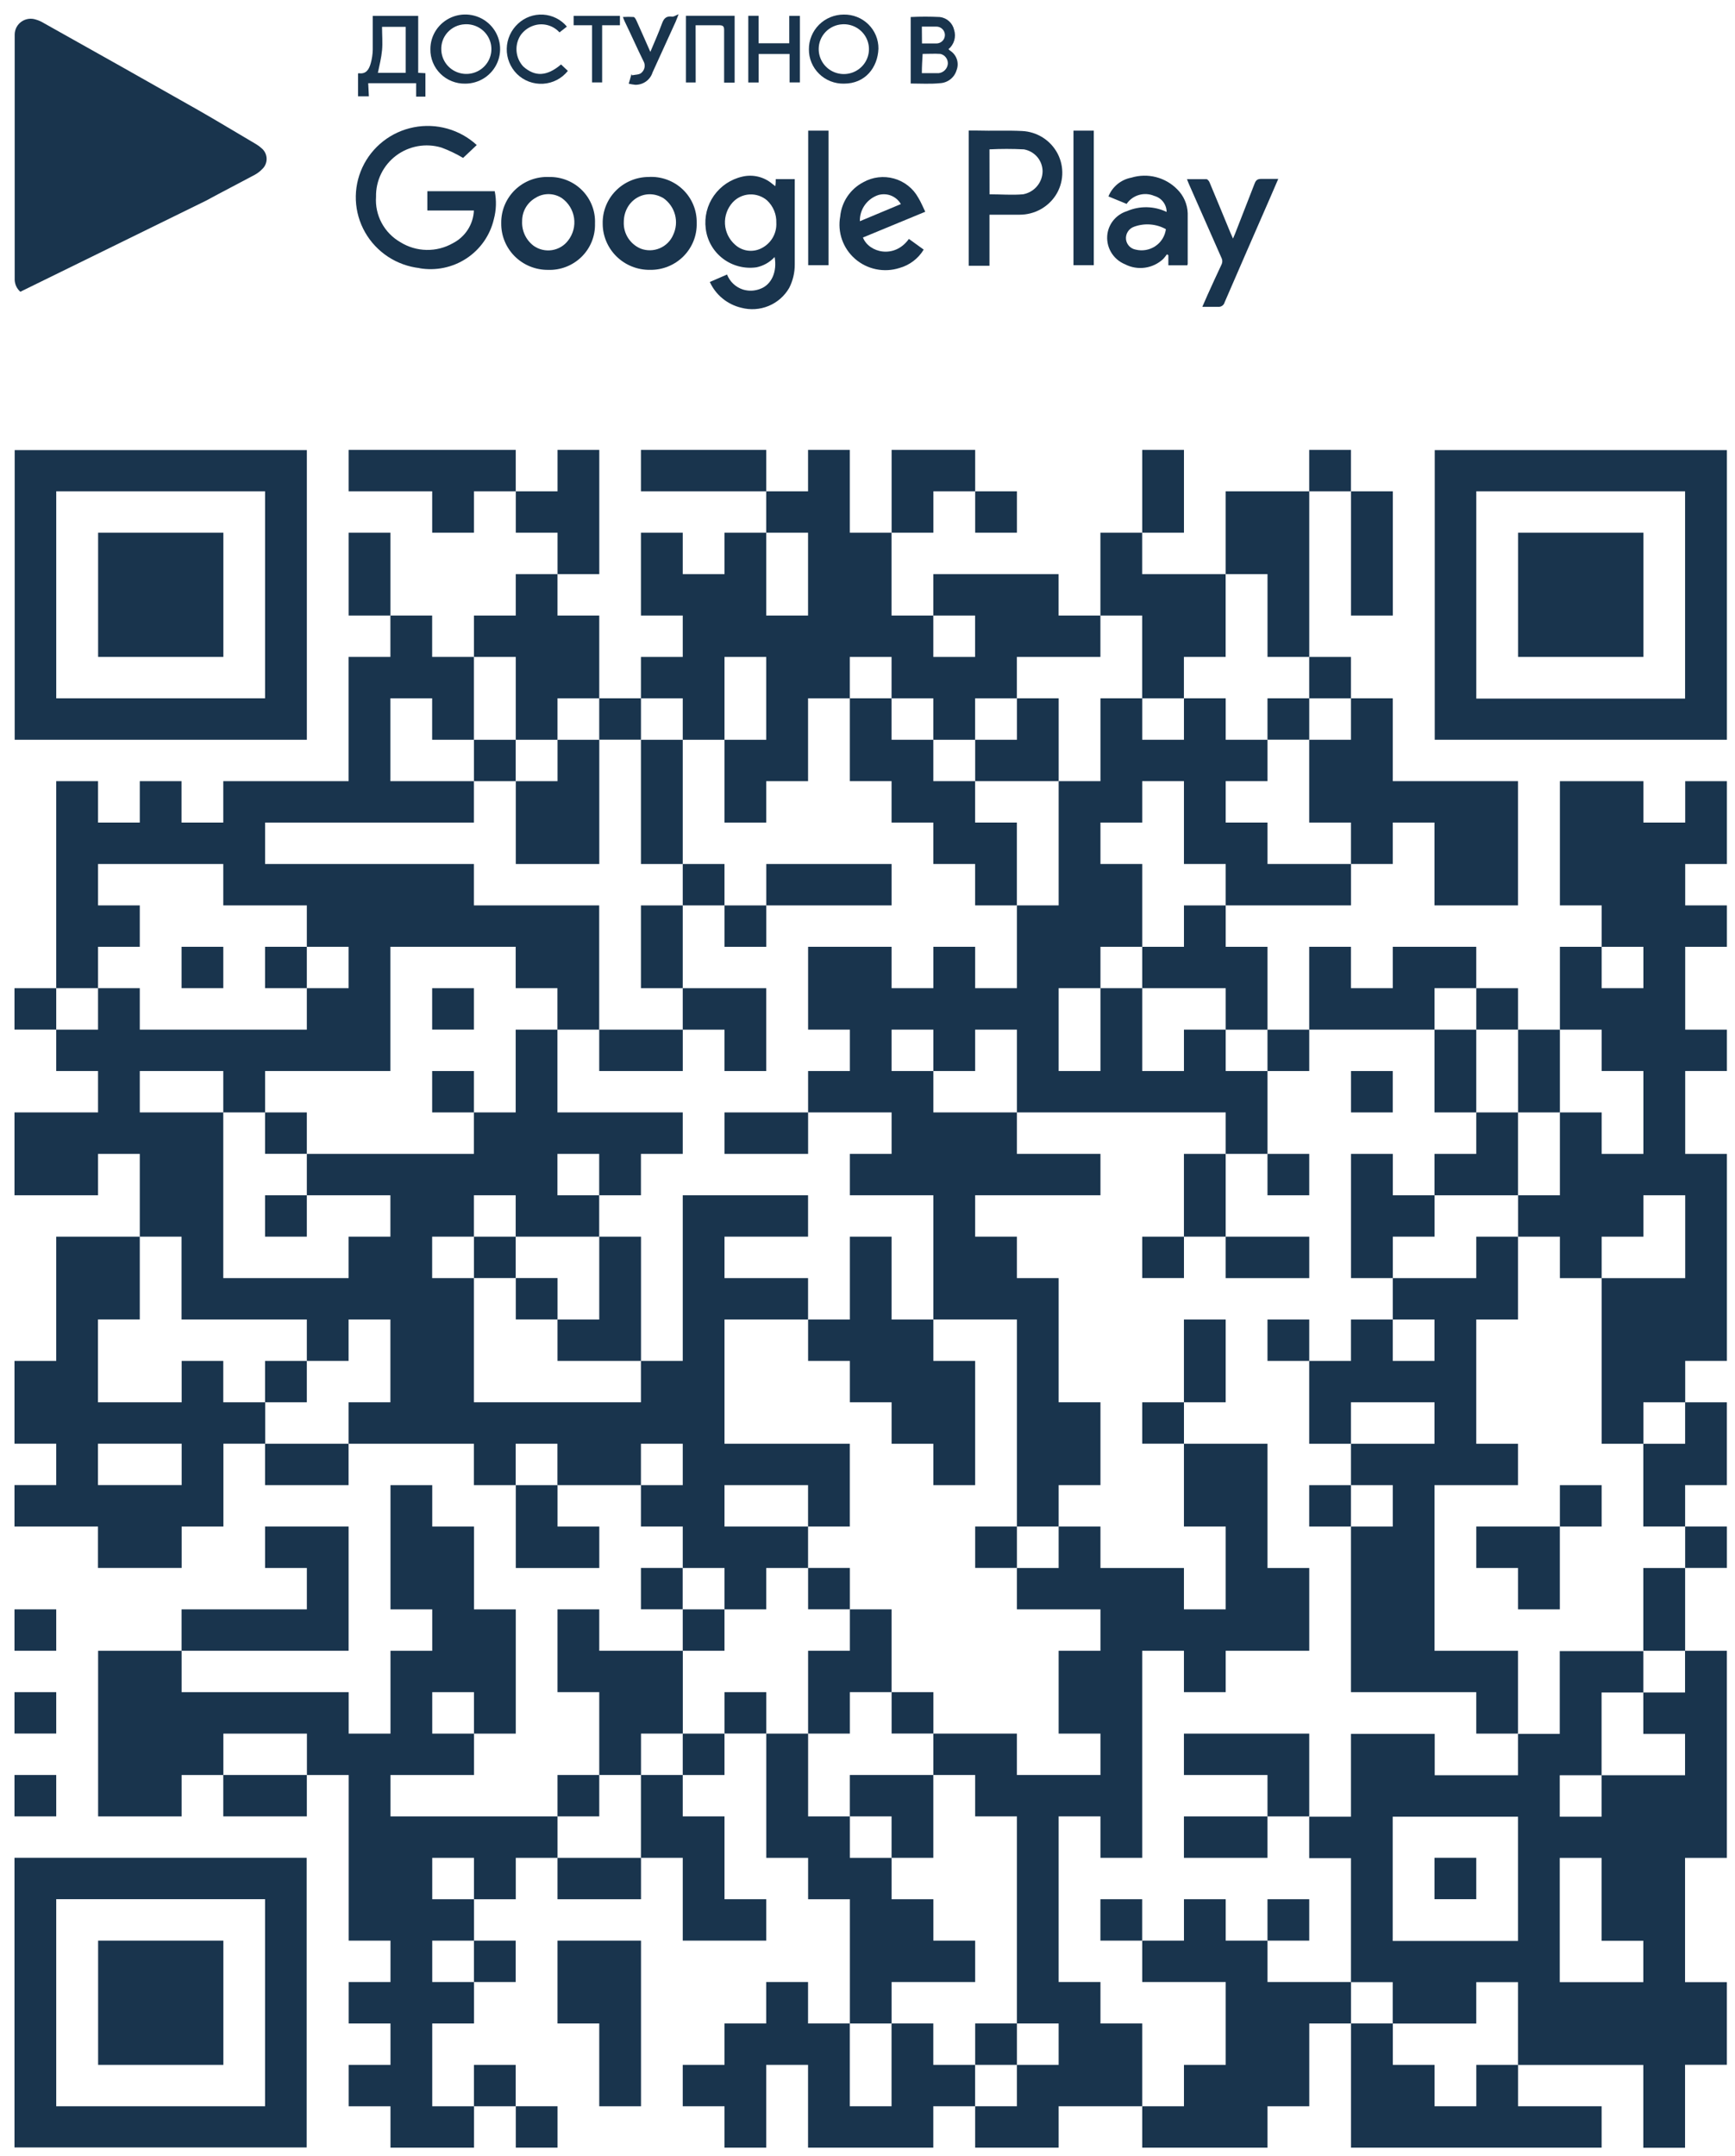 <svg width="161" height="200" viewBox="0 0 161 200" fill="none" xmlns="http://www.w3.org/2000/svg">
<g clip-path="url(#clip0_5069_7366)">
<path d="M121.491 122.42H117.617V126.26H121.491V122.42Z" fill="#19344D"/>
<path d="M105.987 176.205H102.113V180.045H105.987V176.205Z" fill="#19344D"/>
<path d="M121.491 160.84H117.617H113.738H109.863V164.68H113.738H117.617V168.52H121.491V164.68V160.84Z" fill="#19344D"/>
<path d="M148.624 137.787H144.75V141.627H148.624V137.787Z" fill="#19344D"/>
<path d="M125.363 137.787H121.488V141.627H125.363V137.787Z" fill="#19344D"/>
<path d="M121.491 95.527H117.617V99.367H121.491V95.527Z" fill="#19344D"/>
<path d="M136.992 141.625V145.471H140.866V149.311H144.746V145.471V141.625H140.866H136.992Z" fill="#19344D"/>
<path d="M121.491 176.205H117.617V180.045H121.491V176.205Z" fill="#19344D"/>
<path d="M109.863 168.52V172.365H113.737H117.617V168.52H113.737H109.863Z" fill="#19344D"/>
<path d="M136.994 195.411H133.121V191.571H129.247V187.73H125.367V191.571V195.411V199.251H129.247H133.121H136.994H140.869H144.748H148.622V195.411H144.748H140.869V191.571H136.994V195.411Z" fill="#19344D"/>
<path d="M136.991 172.359H133.117V176.199H136.991V172.359Z" fill="#19344D"/>
<path d="M152.492 157.023V160.863H156.365V164.702H148.618V168.549H144.738V164.702H148.618V157.023H152.492V153.183H144.738V160.863H140.864V164.702H133.135V160.863H125.363V168.549H121.488V172.389H125.363V183.897H129.237V187.738H136.991V183.897H140.864V191.578H152.492V199.263H156.365V191.566H160.246V183.897H156.365V172.371H160.246V153.152H156.365V157.023H152.492ZM136.991 180.075H129.237V168.549H140.864V180.075H136.991ZM152.492 183.897H144.738V172.371H148.618V180.057H152.492V183.897Z" fill="#19344D"/>
<path d="M136.99 118.581H133.116H129.242V122.42H133.116V126.26H129.242V122.42H125.363V126.26H121.488V130.1V133.947H125.363V130.1H129.242H133.116V133.947H129.242H125.363V137.787H129.242V141.627H125.363V145.473V149.313V153.153V156.993H129.242H133.116H136.99V160.839H140.864V156.993V153.153H136.99H133.116V149.313V145.473V141.627V137.787H136.99H140.864V133.947H136.99V130.1V126.26V122.42H140.864V118.581V114.734H136.99V118.581Z" fill="#19344D"/>
<path d="M136.991 95.527H133.117V99.367V103.207H136.991V99.367V95.527Z" fill="#19344D"/>
<path d="M140.865 103.207H136.991V107.053H133.117V110.894H136.991H140.865V107.053V103.207Z" fill="#19344D"/>
<path d="M133.121 114.733V110.893H129.247V107.053H125.367V110.893V114.733V118.579H129.247V114.733H133.121Z" fill="#19344D"/>
<path d="M140.871 103.207H144.751V99.367V95.527H140.871V99.367V103.207Z" fill="#19344D"/>
<path d="M140.866 91.682H136.992V95.522H140.866V91.682Z" fill="#19344D"/>
<path d="M63.356 68.635H67.23V64.789V60.949H71.104V64.789V68.635H67.23V72.475V76.315H71.104V72.475H74.984V68.635V64.789H78.858V60.949H82.732V64.789H86.606V68.635H90.485V64.789H94.36V60.949H98.233H102.113V57.108H98.233V53.268H94.36H90.485H86.606V57.108H90.485V60.949H86.606V57.108H82.732V53.268V49.422H78.858V45.582V41.742H74.984V45.582H71.104V49.422H74.984V53.268V57.108H71.104V53.268V49.422H67.23V53.268H63.356V49.422H59.477V53.268V57.108H63.356V60.949H59.477V64.789H63.356V68.635Z" fill="#19344D"/>
<path d="M129.242 95.525H133.116V91.68H136.99V87.84H133.116H129.242V91.68H125.363V87.84H121.488V91.68V95.525H125.363H129.242Z" fill="#19344D"/>
<path d="M152.492 133.946V137.786V141.626H156.372V137.786H160.246V133.946V130.1H156.372V133.946H152.492Z" fill="#19344D"/>
<path d="M160.248 141.625H156.375V145.465H160.248V141.625Z" fill="#19344D"/>
<path d="M20.719 172.359H1.344V199.234H28.455V172.359H20.719ZM24.599 180.045V195.412H5.218V176.199H24.599V180.045Z" fill="#19344D"/>
<path d="M51.734 180.045V183.885V187.731H55.608V191.572V195.412H59.482V191.572V187.731V183.885V180.045H55.608H51.734Z" fill="#19344D"/>
<path d="M20.719 164.678V168.518H24.599H28.473V164.678H24.599H20.719Z" fill="#19344D"/>
<path d="M51.737 195.41H47.863V199.25H51.737V195.41Z" fill="#19344D"/>
<path d="M47.854 191.572H43.98V195.412H47.854V191.572Z" fill="#19344D"/>
<path d="M24.601 153.151H28.475H32.349V149.311V145.471V141.625H28.475H24.601V145.471H28.475V149.311H24.601H20.721H16.848V153.151H20.721H24.601Z" fill="#19344D"/>
<path d="M9.093 68.634H28.474V41.76H1.363V68.634H9.111H9.093ZM5.219 60.954V45.582H24.601V64.788H5.219V60.954Z" fill="#19344D"/>
<path d="M16.853 60.948H20.727V57.108V53.268V49.422H16.853H12.979H9.105V53.268V57.108V60.948H12.979H16.853Z" fill="#19344D"/>
<path d="M5.218 149.311H1.344V153.151H5.218V149.311Z" fill="#19344D"/>
<path d="M156.368 41.76H133.137V68.634H160.249V41.76H156.368ZM156.368 49.446V64.812H136.993V45.582H156.368V49.446Z" fill="#19344D"/>
<path d="M12.979 180.045H9.105V183.885V187.731V191.572H12.979H16.853H20.727V187.731V183.885V180.045H16.853H12.979Z" fill="#19344D"/>
<path d="M5.218 156.992H1.344V160.832H5.218V156.992Z" fill="#19344D"/>
<path d="M5.218 164.678H1.344V168.518H5.218V164.678Z" fill="#19344D"/>
<path d="M47.854 180.045H43.98V183.885H47.854V180.045Z" fill="#19344D"/>
<path d="M94.366 45.582H90.492V49.422H94.366V45.582Z" fill="#19344D"/>
<path d="M86.612 45.582H90.492V41.742H86.612H82.738V45.582V49.422H86.612V45.582Z" fill="#19344D"/>
<path d="M67.23 41.742H63.356H59.477V45.582H63.356H67.23H71.104V41.742H67.23Z" fill="#19344D"/>
<path d="M125.367 53.268V57.108H129.247V53.268V49.422V45.582H125.367V49.422V53.268Z" fill="#19344D"/>
<path d="M55.611 49.422V45.582V41.742H51.737V45.582H47.863V49.422H51.737V53.268H55.611V49.422Z" fill="#19344D"/>
<path d="M144.751 49.422H140.871V53.268V57.108V60.948H144.751H148.625H152.499V57.108V53.268V49.422H148.625H144.751Z" fill="#19344D"/>
<path d="M109.866 45.582V41.742H105.992V45.582V49.422H109.866V45.582Z" fill="#19344D"/>
<path d="M125.363 41.742H121.488V45.582H125.363V41.742Z" fill="#19344D"/>
<path d="M43.979 41.742H40.105H36.231H32.352V45.582H36.231H40.105V49.422H43.979V45.582H47.859V41.742H43.979Z" fill="#19344D"/>
<path d="M63.35 145.467H59.477V149.306H63.35V145.467Z" fill="#19344D"/>
<path d="M156.379 76.315H152.499V72.475H148.625H144.751V76.315V80.161V84.001H148.625V87.841H152.499V91.681H148.625V87.841H144.751V91.681V95.528H148.625V99.367H152.499V103.207V107.053H148.625V103.207H144.751V107.053V110.894H140.871V114.734H144.751V118.58H148.625V114.734H152.499V110.894H156.379V114.734V118.58H152.499H148.625V122.419V126.26V130.1V133.946H152.499V130.1H156.379V126.26H160.253V122.419V118.58V114.734V110.894V107.053H156.379V103.207V99.367H160.253V95.528H156.379V91.681V87.841H160.253V84.001H156.379V80.161H160.253V76.315V72.475H156.379V76.315Z" fill="#19344D"/>
<path d="M47.862 168.52H43.983H40.109H36.235V164.68H40.109H43.983V160.84H40.109V156.993H43.983V160.84H47.862V156.993V153.153V149.313H43.983V145.473V141.627H40.109V137.787H36.235V141.627V145.473V149.313H40.109V153.153H36.235V156.993V160.84H32.355V156.993H28.481H24.607H20.727H16.853V153.153H12.979H9.105V156.993V160.84V164.68V168.52H12.979H16.853V164.68H20.727V160.84H24.607H28.481V164.68H32.355V168.52V172.365V176.206V180.046H36.235V183.886H32.355V187.732H36.235V191.572H32.355V195.413H36.235V199.252H40.109H43.983V195.413H40.109V191.572V187.732H43.983V183.886H40.109V180.046H43.983V176.206H40.109V172.365H43.983V176.206H47.862V172.365H51.736V168.52H47.862Z" fill="#19344D"/>
<path d="M36.231 49.422H32.352V53.268V57.108H36.231V53.268V49.422Z" fill="#19344D"/>
<path d="M47.863 141.627V145.473H51.737H55.611V141.627H51.737V137.787H47.863V141.627Z" fill="#19344D"/>
<path d="M5.218 91.682H1.344V95.522H5.218V91.682Z" fill="#19344D"/>
<path d="M152.492 149.312V153.152H156.372V149.312V145.473H152.492V149.312Z" fill="#19344D"/>
<path d="M78.862 126.26V130.1H82.736V133.947H86.61V137.787H90.49V133.947V130.1V126.26H86.61V122.42H82.736V118.581V114.734H78.862V118.581V122.42H74.988V126.26H78.862Z" fill="#19344D"/>
<path d="M78.862 145.467H74.988V149.306H78.862V145.467Z" fill="#19344D"/>
<path d="M67.23 149.311H71.104V145.471H74.984V141.626H71.104H67.23V137.786H71.104H74.984V141.626H78.858V137.786V133.945H74.984H71.104H67.23V130.099V126.259V122.419H71.104H74.984V118.579H71.104H67.23V114.733H71.104H74.984V110.893H71.104H67.23H63.356V114.733V118.579V122.419V126.259H59.476V130.099H55.602H51.728H47.854H43.974V126.259V122.419V118.579H40.101V114.733H43.974V110.893H47.854V114.733H51.728H55.602V110.893H51.728V107.053H55.602V110.893H59.476V107.053H63.356V103.206H59.476H55.602H51.728V99.366V95.526H47.854V99.366V103.206H43.974V107.053H40.101H36.227H32.347H28.473V110.893H32.347H36.227V114.733H32.347V118.579H28.473H24.599H20.719V114.733V110.893V107.053V103.206H16.845H12.971V99.366H16.845H20.719V103.206H24.599V99.366H28.473H32.347H36.227V95.526V91.68V87.84H40.101H43.974H47.854V91.68H51.728V95.526H55.602V91.68V87.84V84H51.728H47.854H43.974V80.16H40.101H36.227H32.347H28.473H24.599V76.314H28.473H32.347H36.227H40.101H43.974V72.474H40.101H36.227V68.634V64.788H40.101V68.634H43.974V64.788V60.947H40.101V57.107H36.227V60.947H32.347V64.788V68.634V72.474H28.473H24.599H20.719V76.314H16.845V72.474H12.971V76.314H9.098V72.474H5.218V76.314V80.16V84V87.84V91.68H9.098V87.84H12.971V84H9.098V80.16H12.971H16.845H20.719V84H24.599H28.473V87.84H32.347V91.68H28.473V95.526H24.599H20.719H16.845H12.971V91.68H9.098V95.526H5.218V99.366H9.098V103.206H5.218H1.344V107.053V110.893H5.218H9.098V107.053H12.971V110.893V114.733H16.845V118.579V122.419H20.719H24.599H28.473V126.259H32.347V122.419H36.227V126.259V130.099H32.347V133.945H36.227H40.101H43.974V137.786H47.854V133.945H51.728V137.786H55.602H59.476V133.945H63.356V137.786H59.476V141.626H63.356V145.471H67.23V149.311Z" fill="#19344D"/>
<path d="M59.482 118.581V114.734H55.608V118.581V122.42H51.734V126.26H55.608H59.482V122.42V118.581Z" fill="#19344D"/>
<path d="M78.859 164.678V168.518H82.733V172.363H86.607V168.518V164.678H82.733H78.859Z" fill="#19344D"/>
<path d="M94.366 187.73H90.492V191.571H94.366V187.73Z" fill="#19344D"/>
<path d="M78.862 156.991H82.736V153.151V149.311H78.862V153.151H74.988V156.991V160.837H78.862V156.991Z" fill="#19344D"/>
<path d="M55.608 164.678H51.734V168.518H55.608V164.678Z" fill="#19344D"/>
<path d="M59.482 160.837H63.362V156.991V153.151H59.482H55.608V149.311H51.734V153.151V156.991H55.608V160.837V164.677H59.482V160.837Z" fill="#19344D"/>
<path d="M47.854 68.635H43.98V72.475H47.854V68.635Z" fill="#19344D"/>
<path d="M47.854 114.734H43.98V118.575H47.854V114.734Z" fill="#19344D"/>
<path d="M24.598 133.945V137.786H28.472H32.346V133.945H28.472H24.598Z" fill="#19344D"/>
<path d="M51.737 118.574H47.863V122.414H51.737V118.574Z" fill="#19344D"/>
<path d="M67.229 149.311H63.355V153.151H67.229V149.311Z" fill="#19344D"/>
<path d="M59.479 99.367H63.359V95.527H59.479H55.605V99.367H59.479Z" fill="#19344D"/>
<path d="M117.619 80.159V76.313H113.739V72.473H117.619V68.633H113.739V64.787H109.865V68.633H105.992V64.787H102.117V68.633V72.473H98.238V76.313V80.159V83.999H94.364V87.84V91.68H90.49V87.84H86.61V91.68H82.736V87.84H78.862H74.988V91.68V95.525H78.862V99.366H74.988V103.206H78.862H82.736V107.052H78.862V110.892H82.736H86.61V114.732V118.579V122.418H90.49H94.364V126.258V130.098V133.945V137.785V141.625H98.238V137.785H102.117V133.945V130.098H98.238V126.258V122.418V118.579H94.364V114.732H90.49V110.892H94.364H98.238H102.117V107.052H98.238H94.364V103.206H90.49H86.61V99.366H82.736V95.525H86.61V99.366H90.49V95.525H94.364V99.366V103.206H98.238H102.117H105.992H109.865H113.739V107.052H117.619V103.206V99.366H113.739V95.525H109.865V99.366H105.992V95.525V91.68H102.117V95.525V99.366H98.238V95.525V91.68H102.117V87.84H105.992V83.999V80.159H102.117V76.313H105.992V72.473H109.865V76.313V80.159H113.739V83.999H117.619H121.493H125.367V80.159H121.493H117.619Z" fill="#19344D"/>
<path d="M125.363 60.949H121.488V64.789H125.363V60.949Z" fill="#19344D"/>
<path d="M121.488 68.633V72.473V76.313H125.363V80.159H129.242V76.313H133.116V80.159V83.999H136.99H140.864V80.159V76.313V72.473H136.99H133.116H129.242V68.633V64.787H125.363V68.633H121.488Z" fill="#19344D"/>
<path d="M47.86 64.788V68.634H51.734V64.788H55.608V60.948V57.108H51.734V53.268H47.86V57.108H43.98V60.948H47.86V64.788Z" fill="#19344D"/>
<path d="M59.479 64.787H55.605V68.627H59.479V64.787Z" fill="#19344D"/>
<path d="M105.987 60.948V64.788H109.861V60.948H113.734V57.108V53.268H109.861H105.987V49.422H102.113V53.268V57.108H105.987V60.948Z" fill="#19344D"/>
<path d="M117.619 57.108V60.948H121.492V57.108V53.268V49.422V45.582H117.619H113.738V49.422V53.268H117.619V57.108Z" fill="#19344D"/>
<path d="M109.866 87.842H105.992V91.682H109.866H113.74V95.529H117.619V91.682V87.842H113.74V84.002H109.866V87.842Z" fill="#19344D"/>
<path d="M28.472 126.26H24.598V130.1H28.472V126.26Z" fill="#19344D"/>
<path d="M94.366 141.625H90.492V145.465H94.366V141.625Z" fill="#19344D"/>
<path d="M86.612 156.992H82.738V160.832H86.612V156.992Z" fill="#19344D"/>
<path d="M20.719 130.1V126.26H16.857V130.1H9.092V122.415H12.971V114.734H5.218V126.26H1.344V133.941H5.218V137.781H1.344V141.627H9.092V145.467H16.857V141.627H20.731V133.941H24.611V130.1H20.719ZM16.857 137.781H9.092V133.941H16.857V137.781Z" fill="#19344D"/>
<path d="M121.491 107.053H117.617V110.893H121.491V107.053Z" fill="#19344D"/>
<path d="M28.472 87.84H24.598V91.68H28.472V87.84Z" fill="#19344D"/>
<path d="M20.721 87.84H16.848V91.68H20.721V87.84Z" fill="#19344D"/>
<path d="M28.472 110.893H24.598V114.733H28.472V110.893Z" fill="#19344D"/>
<path d="M129.241 99.367H125.367V103.207H129.241V99.367Z" fill="#19344D"/>
<path d="M105.991 187.731H102.117V183.884H98.237V180.044V176.204V172.364V168.518H102.117V172.364H105.991V168.518V164.678V160.838V156.992V153.152H109.864V156.992H113.739V153.152H117.618H121.492V149.311V145.472H117.618V141.626V137.786V133.945H113.739H109.864V137.786V141.626H113.739V145.472V149.311H109.864V145.472H105.991H102.117V141.626H98.237V145.472H94.363V149.311H98.237H102.117V153.152H98.237V156.992V160.838H102.117V164.678H98.237H94.363V160.838H90.49H86.609V164.678H90.49V168.518H94.363V172.364V176.204V180.044V183.884V187.731H98.237V191.571H94.363V195.411H90.49V199.251H94.363H98.237V195.411H102.117H105.991V191.571V187.731Z" fill="#19344D"/>
<path d="M86.605 191.571V187.731H82.731V191.571V195.411H78.857V191.571V187.731H74.983V183.885H71.103V187.731H67.229V191.571H63.355V195.411H67.229V199.251H71.103V195.411V191.571H74.983V195.411V199.251H78.857H82.731H86.605V195.411H90.485V191.571H86.605Z" fill="#19344D"/>
<path d="M28.472 103.207H24.598V107.047H28.472V103.207Z" fill="#19344D"/>
<path d="M43.975 91.682H40.102V95.522H43.975V91.682Z" fill="#19344D"/>
<path d="M82.737 183.886H86.611H90.491V180.046H86.611V176.206H82.737V172.366H78.863V168.52H74.989V164.68V160.84H71.109V164.68V168.52V172.366H74.989V176.206H78.863V180.046V183.886V187.733H82.737V183.886Z" fill="#19344D"/>
<path d="M43.975 99.367H40.102V103.207H43.975V99.367Z" fill="#19344D"/>
<path d="M109.866 114.734H105.992V118.575H109.866V114.734Z" fill="#19344D"/>
<path d="M121.494 183.885H117.619V180.045H113.74V176.205H109.866V180.045H105.992V183.885H109.866H113.74V187.732V191.572H109.866V195.412H105.992V199.252H109.866H113.74H117.619V195.412H121.494V191.572V187.732H125.368V183.885H121.494Z" fill="#19344D"/>
<path d="M117.619 118.581H121.492V114.734H117.619H113.738V118.581H117.619Z" fill="#19344D"/>
<path d="M109.863 110.893V114.733H113.738V110.893V107.053H109.863V110.893Z" fill="#19344D"/>
<path d="M113.738 126.26V122.42H109.863V126.26V130.1H113.738V126.26Z" fill="#19344D"/>
<path d="M109.866 130.1H105.992V133.94H109.866V130.1Z" fill="#19344D"/>
<path d="M59.477 168.518V172.363H63.356V176.204V180.044H67.23H71.104V176.204H67.23V172.363V168.518H63.356V164.678H59.477V168.518Z" fill="#19344D"/>
<path d="M78.859 72.473H82.733V76.313H86.607V80.159H90.487V83.999H94.361V80.159V76.313H90.487V72.473H86.607V68.633H82.733V64.787H78.859V68.633V72.473Z" fill="#19344D"/>
<path d="M67.229 80.16H63.355V84H67.229V80.16Z" fill="#19344D"/>
<path d="M78.863 84H82.737V80.16H78.863H74.989H71.109V84H74.989H78.863Z" fill="#19344D"/>
<path d="M71.108 84.002H67.234V87.842H71.108V84.002Z" fill="#19344D"/>
<path d="M67.229 95.528V99.367H71.103V95.528V91.682H67.229H63.355V95.528H67.229Z" fill="#19344D"/>
<path d="M59.477 76.315V80.161H63.356V76.315V72.475V68.635H59.477V72.475V76.315Z" fill="#19344D"/>
<path d="M59.477 87.842V91.682H63.356V87.842V84.002H59.477V87.842Z" fill="#19344D"/>
<path d="M47.863 72.475V76.315V80.161H51.737H55.611V76.315V72.475V68.635H51.737V72.475H47.863Z" fill="#19344D"/>
<path d="M51.734 172.365V176.205H55.608H59.482V172.365H55.608H51.734Z" fill="#19344D"/>
<path d="M67.229 160.84H63.355V164.68H67.229V160.84Z" fill="#19344D"/>
<path d="M121.491 64.787H117.617V68.627H121.491V64.787Z" fill="#19344D"/>
<path d="M67.234 103.207V107.053H71.108H74.988V103.207H71.108H67.234Z" fill="#19344D"/>
<path d="M71.108 156.992H67.234V160.832H71.108V156.992Z" fill="#19344D"/>
<path d="M94.366 72.473H98.24V68.633V64.787H94.366V68.633H90.492V72.473H94.366Z" fill="#19344D"/>
<path d="M59.699 5.65C59.808 5.829 59.848 6.042 59.812 6.249C59.775 6.455 59.664 6.641 59.5 6.773C59.301 6.94 58.94 6.922 58.65 6.988L58.602 6.868L58.343 7.764C58.541 7.811 58.743 7.845 58.946 7.866C59.303 7.874 59.653 7.766 59.944 7.56C60.234 7.353 60.448 7.058 60.554 6.719C61.271 5.16 61.976 3.602 62.687 2.037C62.789 1.81 62.868 1.571 62.97 1.32C62.717 1.422 62.536 1.559 62.367 1.541C61.843 1.47 61.608 1.691 61.434 2.168C61.12 3.04 60.735 3.888 60.349 4.814C59.897 3.793 59.482 2.843 59.054 1.9C58.994 1.774 58.897 1.589 58.795 1.577C58.464 1.556 58.132 1.556 57.801 1.577C57.879 1.768 57.915 1.882 57.969 1.989C58.56 3.202 59.102 4.438 59.699 5.65Z" fill="#19344D"/>
<path d="M1.887 27.068L19.118 18.618C20.612 17.805 22.13 17.029 23.619 16.229C23.883 16.088 24.123 15.907 24.329 15.691C24.467 15.563 24.575 15.407 24.645 15.234C24.716 15.061 24.748 14.875 24.74 14.688C24.731 14.502 24.682 14.319 24.596 14.153C24.509 13.987 24.388 13.841 24.239 13.726C24.098 13.598 23.945 13.484 23.781 13.386C21.974 12.329 20.209 11.248 18.395 10.215C13.636 7.515 8.868 4.83 4.092 2.158C3.851 2.007 3.59 1.89 3.315 1.812C3.095 1.74 2.861 1.721 2.632 1.754C2.402 1.788 2.184 1.875 1.994 2.007C1.805 2.139 1.649 2.314 1.539 2.516C1.43 2.719 1.37 2.944 1.363 3.174C1.363 3.413 1.363 3.657 1.363 3.902V25.217C1.363 25.474 1.363 25.73 1.363 25.987C1.374 26.193 1.425 26.395 1.515 26.58C1.605 26.766 1.732 26.932 1.887 27.068Z" fill="#19344D"/>
<path d="M64.55 2.343C65.303 2.343 66.008 2.343 66.713 2.343C67.074 2.343 67.201 2.414 67.195 2.803C67.195 4.278 67.195 5.747 67.195 7.222V7.664H68.171V1.465H63.652V7.652H64.556L64.55 2.343Z" fill="#19344D"/>
<path d="M55.927 20.754C55.928 21.322 56.043 21.883 56.265 22.406C56.487 22.93 56.811 23.404 57.219 23.802C57.627 24.2 58.11 24.514 58.641 24.726C59.172 24.938 59.74 25.043 60.313 25.036C60.89 25.046 61.463 24.94 61.997 24.724C62.532 24.508 63.016 24.187 63.422 23.78C63.827 23.373 64.145 22.889 64.357 22.356C64.568 21.824 64.668 21.255 64.651 20.683C64.663 20.104 64.555 19.529 64.332 18.994C64.109 18.459 63.776 17.975 63.355 17.574C62.933 17.174 62.432 16.864 61.884 16.665C61.335 16.466 60.751 16.382 60.168 16.419C59.601 16.423 59.041 16.539 58.52 16.761C57.999 16.982 57.527 17.303 57.133 17.707C56.738 18.11 56.428 18.587 56.221 19.11C56.014 19.634 55.914 20.192 55.927 20.754ZM61.536 18.365C62.076 18.736 62.466 19.285 62.636 19.914C62.806 20.543 62.745 21.211 62.464 21.799C62.225 22.356 61.777 22.799 61.215 23.035C60.654 23.272 60.021 23.282 59.451 23.066C58.967 22.86 58.558 22.514 58.278 22.072C57.998 21.63 57.861 21.114 57.885 20.593C57.897 18.586 59.861 17.392 61.536 18.371V18.365Z" fill="#19344D"/>
<path d="M54.941 7.646H55.875V2.343H57.526V1.471H53.23V2.343H54.941V7.646Z" fill="#19344D"/>
<path d="M34.169 7.718H38.615V8.966H39.476V6.792L38.807 6.756V1.471H34.59C34.59 2.54 34.59 3.579 34.59 4.618C34.58 5.048 34.515 5.476 34.398 5.89C34.241 6.434 33.982 6.905 33.271 6.792L33.223 6.834V8.936H34.229L34.169 7.718ZM35.452 4.678C35.518 3.973 35.452 3.256 35.452 2.492H37.645V6.756H35.066C35.211 6.057 35.386 5.371 35.452 4.666V4.678Z" fill="#19344D"/>
<path d="M38.914 24.882C40.433 25.146 41.996 24.823 43.282 23.978C44.567 23.134 45.477 21.833 45.824 20.343C46.054 19.494 46.083 18.602 45.908 17.74H39.655V19.531H43.974C43.948 20.163 43.753 20.776 43.41 21.309C43.068 21.841 42.589 22.275 42.023 22.565C41.279 22.989 40.433 23.204 39.575 23.187C38.718 23.17 37.881 22.922 37.154 22.47C36.417 22.047 35.814 21.428 35.415 20.683C35.015 19.937 34.835 19.095 34.895 18.253C34.88 17.517 35.04 16.788 35.363 16.125C35.687 15.462 36.164 14.884 36.755 14.439C37.347 13.994 38.037 13.694 38.768 13.564C39.499 13.434 40.251 13.477 40.962 13.691C41.661 13.949 42.335 14.271 42.974 14.652L44.24 13.457C43.467 12.744 42.534 12.223 41.518 11.936C40.503 11.65 39.433 11.606 38.397 11.809C37.361 12.012 36.388 12.456 35.559 13.104C34.729 13.752 34.067 14.586 33.626 15.537C33.185 16.488 32.978 17.529 33.021 18.575C33.065 19.621 33.359 20.642 33.878 21.553C34.397 22.465 35.127 23.241 36.007 23.819C36.888 24.397 37.895 24.759 38.944 24.876L38.914 24.882Z" fill="#19344D"/>
<path d="M50.832 25.038C51.41 25.061 51.986 24.965 52.525 24.757C53.063 24.55 53.553 24.234 53.964 23.831C54.375 23.428 54.698 22.945 54.912 22.413C55.127 21.881 55.229 21.311 55.212 20.738C55.237 20.173 55.145 19.609 54.941 19.081C54.737 18.553 54.427 18.071 54.028 17.667C53.63 17.262 53.151 16.943 52.623 16.729C52.096 16.514 51.529 16.409 50.959 16.42C50.379 16.394 49.8 16.486 49.257 16.69C48.715 16.894 48.22 17.206 47.803 17.606C47.387 18.007 47.058 18.488 46.836 19.019C46.614 19.55 46.504 20.121 46.512 20.696C46.503 21.264 46.607 21.828 46.82 22.355C47.033 22.883 47.35 23.362 47.752 23.767C48.155 24.171 48.634 24.492 49.163 24.71C49.692 24.928 50.259 25.04 50.832 25.038ZM49.784 18.302C50.147 18.097 50.56 17.997 50.977 18.012C51.394 18.027 51.798 18.156 52.145 18.385C52.448 18.602 52.704 18.878 52.897 19.194C53.09 19.511 53.217 19.863 53.271 20.23C53.324 20.596 53.303 20.97 53.208 21.328C53.113 21.686 52.946 22.022 52.718 22.315C52.355 22.795 51.817 23.115 51.219 23.207C50.621 23.298 50.011 23.154 49.519 22.805C49.165 22.538 48.883 22.189 48.698 21.79C48.512 21.39 48.427 20.951 48.452 20.511C48.447 20.058 48.569 19.612 48.804 19.223C49.039 18.834 49.378 18.517 49.784 18.308V18.302Z" fill="#19344D"/>
<path d="M43.173 7.76C43.813 7.76 44.44 7.571 44.972 7.218C45.504 6.866 45.919 6.364 46.163 5.777C46.408 5.191 46.471 4.545 46.345 3.923C46.219 3.3 45.91 2.729 45.456 2.281C45.003 1.833 44.425 1.528 43.797 1.406C43.169 1.283 42.518 1.349 41.927 1.593C41.336 1.838 40.831 2.251 40.477 2.78C40.123 3.309 39.935 3.93 39.938 4.565C39.931 4.987 40.011 5.406 40.171 5.798C40.331 6.189 40.57 6.545 40.872 6.843C41.173 7.141 41.533 7.376 41.928 7.533C42.324 7.691 42.747 7.768 43.173 7.76ZM43.125 2.253C43.587 2.224 44.046 2.332 44.446 2.563C44.845 2.794 45.166 3.138 45.367 3.551C45.569 3.963 45.641 4.426 45.576 4.88C45.511 5.334 45.31 5.758 45 6.098C44.69 6.439 44.285 6.68 43.836 6.791C43.388 6.902 42.916 6.877 42.481 6.721C42.046 6.565 41.668 6.284 41.395 5.913C41.123 5.543 40.968 5.1 40.95 4.642C40.934 4.344 40.977 4.045 41.078 3.763C41.178 3.481 41.334 3.222 41.536 3C41.739 2.778 41.983 2.598 42.255 2.469C42.528 2.341 42.824 2.268 43.125 2.253Z" fill="#19344D"/>
<path d="M52.695 6.577L52.063 5.98C50.749 7.091 49.653 7.139 48.562 6.177C48.197 5.784 47.976 5.281 47.933 4.748C47.891 4.215 48.029 3.684 48.327 3.239C48.674 2.764 49.184 2.433 49.761 2.307C50.151 2.225 50.556 2.246 50.934 2.369C51.313 2.491 51.653 2.711 51.918 3.006L52.605 2.468C52.333 2.143 51.997 1.876 51.617 1.685C51.236 1.494 50.821 1.382 50.395 1.357C49.97 1.332 49.544 1.394 49.144 1.539C48.743 1.684 48.377 1.909 48.068 2.2C47.747 2.496 47.489 2.853 47.309 3.251C47.13 3.648 47.033 4.076 47.024 4.511C47.015 4.947 47.094 5.379 47.257 5.783C47.42 6.187 47.663 6.555 47.972 6.864C48.289 7.176 48.669 7.418 49.087 7.574C49.505 7.73 49.952 7.797 50.398 7.77C50.844 7.743 51.28 7.623 51.675 7.417C52.071 7.212 52.419 6.925 52.695 6.577Z" fill="#19344D"/>
<path d="M91.818 19.919C92.8 19.919 93.728 19.919 94.649 19.919C95.308 19.915 95.954 19.75 96.532 19.437C97.109 19.124 97.599 18.674 97.958 18.127C98.328 17.554 98.54 16.894 98.572 16.214C98.605 15.534 98.456 14.857 98.141 14.252C97.825 13.648 97.355 13.135 96.778 12.767C96.2 12.399 95.535 12.188 94.849 12.155C93.463 12.084 92.072 12.155 90.679 12.113H89.891V24.655H91.818V19.919ZM91.818 13.857C92.882 13.803 93.948 13.803 95.012 13.857C95.492 13.941 95.929 14.188 96.246 14.556C96.563 14.925 96.74 15.392 96.747 15.876C96.745 16.387 96.564 16.881 96.234 17.274C95.904 17.667 95.446 17.933 94.939 18.026C93.915 18.115 92.879 18.026 91.824 18.026L91.818 13.857Z" fill="#19344D"/>
<path d="M65.49 21.217C65.555 21.762 65.729 22.288 66.003 22.765C66.276 23.242 66.644 23.66 67.083 23.994C67.522 24.328 68.024 24.571 68.56 24.709C69.095 24.848 69.653 24.879 70.201 24.8C70.849 24.664 71.437 24.33 71.882 23.845C72.129 25.218 71.593 26.401 70.575 26.789C70.053 27.002 69.474 27.027 68.936 26.86C68.602 26.751 68.297 26.569 68.043 26.328C67.789 26.088 67.592 25.794 67.466 25.469L65.869 26.162C66.138 26.753 66.541 27.276 67.045 27.69C67.549 28.104 68.142 28.398 68.779 28.55C69.621 28.776 70.515 28.718 71.321 28.386C72.126 28.054 72.798 27.467 73.231 26.717C73.577 26.04 73.754 25.29 73.75 24.531C73.75 22.003 73.75 19.477 73.75 16.953C73.75 16.845 73.75 16.744 73.75 16.618H71.984C71.984 16.833 71.984 17.03 71.942 17.275L71.653 17.048C71.278 16.731 70.832 16.506 70.353 16.39C69.874 16.275 69.374 16.273 68.894 16.385C67.821 16.626 66.878 17.255 66.249 18.148C65.619 19.042 65.349 20.136 65.49 21.217ZM67.99 18.774C68.393 18.337 68.953 18.074 69.55 18.04C70.146 18.007 70.733 18.206 71.183 18.595C71.465 18.86 71.686 19.181 71.834 19.537C71.981 19.893 72.051 20.276 72.038 20.661C72.066 21.153 71.947 21.643 71.695 22.068C71.443 22.493 71.07 22.834 70.623 23.05C70.233 23.241 69.794 23.309 69.364 23.248C68.933 23.186 68.532 22.996 68.213 22.704C67.936 22.461 67.711 22.167 67.55 21.837C67.389 21.508 67.296 21.15 67.275 20.785C67.255 20.42 67.307 20.054 67.43 19.709C67.552 19.363 67.743 19.046 67.99 18.774Z" fill="#19344D"/>
<path d="M101.499 12.121H99.613V24.603H101.499V12.121Z" fill="#19344D"/>
<path d="M113.344 23.919C113.395 24.018 113.422 24.128 113.422 24.239C113.422 24.35 113.395 24.46 113.344 24.558C112.904 25.484 112.482 26.422 112.055 27.36C111.898 27.706 111.747 28.058 111.572 28.464C112.115 28.464 112.579 28.464 113.037 28.464C113.171 28.478 113.306 28.444 113.416 28.367C113.528 28.29 113.606 28.176 113.639 28.046C115.037 24.817 116.443 21.588 117.856 18.359L118.616 16.598C118.013 16.598 117.537 16.598 117.049 16.598C116.676 16.598 116.537 16.723 116.416 17.046C115.814 18.592 115.212 20.133 114.609 21.68C114.561 21.799 114.506 21.919 114.417 22.134C114.314 21.901 114.254 21.776 114.199 21.644C113.549 20.073 112.904 18.497 112.247 16.932C112.199 16.807 112.061 16.627 111.952 16.622C111.349 16.622 110.747 16.622 110.145 16.622C110.223 16.819 110.277 16.968 110.344 17.117C111.348 19.383 112.348 21.65 113.344 23.919Z" fill="#19344D"/>
<path d="M104.575 19.591C104.108 19.736 103.691 20.008 103.372 20.375C103.052 20.742 102.843 21.191 102.768 21.67C102.68 22.256 102.791 22.856 103.086 23.372C103.381 23.888 103.841 24.292 104.395 24.518C104.965 24.814 105.615 24.924 106.253 24.834C106.891 24.744 107.484 24.459 107.949 24.017C108.07 23.882 108.183 23.741 108.286 23.593L108.419 23.676V24.614H110.178C110.194 24.571 110.206 24.527 110.214 24.483C110.214 22.918 110.214 21.347 110.214 19.783C110.186 18.949 109.84 18.157 109.244 17.567C108.704 17.016 108.022 16.623 107.271 16.431C106.522 16.239 105.732 16.256 104.991 16.48C104.516 16.569 104.072 16.775 103.698 17.08C103.326 17.385 103.037 17.779 102.858 18.224L104.545 18.917C104.818 18.515 105.224 18.222 105.694 18.087C106.162 17.951 106.664 17.983 107.112 18.176C107.44 18.265 107.731 18.459 107.937 18.728C108.144 18.996 108.257 19.325 108.256 19.663C107.685 19.388 107.059 19.239 106.423 19.227C105.788 19.214 105.157 19.339 104.575 19.591ZM108.19 21.258C108.15 21.574 108.042 21.877 107.874 22.149C107.707 22.421 107.483 22.654 107.217 22.833C106.952 23.013 106.651 23.134 106.334 23.19C106.018 23.246 105.694 23.235 105.382 23.157C105.153 23.116 104.943 23.003 104.783 22.835C104.623 22.668 104.52 22.454 104.49 22.225C104.459 21.97 104.517 21.712 104.656 21.494C104.794 21.276 105.004 21.113 105.25 21.031C105.727 20.857 106.235 20.788 106.742 20.827C107.249 20.866 107.741 21.013 108.184 21.258H108.19Z" fill="#19344D"/>
<path d="M70.401 5.006H73.269V7.646H74.227V1.471H73.239V4.015H70.395V1.465H69.438V7.652H70.401V5.006Z" fill="#19344D"/>
<path d="M78.316 7.76C80.304 7.76 81.449 6.255 81.515 4.518C81.52 4.098 81.44 3.682 81.279 3.293C81.119 2.905 80.881 2.553 80.58 2.258C80.279 1.962 79.922 1.73 79.529 1.575C79.136 1.419 78.715 1.343 78.292 1.352C77.866 1.352 77.444 1.436 77.05 1.598C76.657 1.761 76.3 1.998 76 2.298C75.7 2.598 75.462 2.954 75.302 3.345C75.141 3.736 75.059 4.155 75.063 4.577C75.059 5 75.141 5.419 75.304 5.809C75.467 6.199 75.707 6.553 76.011 6.85C76.314 7.147 76.674 7.381 77.07 7.537C77.466 7.693 77.89 7.769 78.316 7.76ZM78.147 2.254C78.614 2.223 79.08 2.332 79.484 2.567C79.888 2.801 80.211 3.151 80.411 3.571C80.611 3.99 80.68 4.459 80.607 4.918C80.535 5.376 80.325 5.802 80.005 6.141C79.684 6.479 79.269 6.715 78.812 6.816C78.355 6.917 77.878 6.879 77.443 6.708C77.008 6.537 76.635 6.24 76.373 5.855C76.111 5.471 75.971 5.017 75.972 4.553C75.97 3.963 76.197 3.395 76.607 2.967C77.016 2.539 77.577 2.283 78.171 2.254H78.147Z" fill="#19344D"/>
<path d="M87.219 7.718C87.569 7.703 87.906 7.579 88.183 7.365C88.46 7.151 88.662 6.857 88.762 6.524C88.891 6.197 88.903 5.836 88.793 5.502C88.682 5.168 88.459 4.883 88.159 4.696C88.11 4.66 88.062 4.607 88.014 4.565C88.271 4.351 88.457 4.067 88.55 3.748C88.644 3.429 88.64 3.09 88.538 2.773C88.469 2.462 88.305 2.181 88.068 1.967C87.83 1.753 87.531 1.617 87.213 1.579C86.312 1.534 85.409 1.534 84.508 1.579V7.748C85.454 7.748 86.345 7.808 87.219 7.718ZM85.544 2.468C86.002 2.468 86.448 2.468 86.894 2.468C87.103 2.468 87.304 2.551 87.452 2.698C87.6 2.844 87.683 3.043 87.683 3.251C87.683 3.458 87.6 3.657 87.452 3.804C87.304 3.951 87.103 4.033 86.894 4.033C86.46 4.033 86.026 4.033 85.556 4.033L85.544 2.468ZM85.604 5.001C86.171 5.001 86.719 4.965 87.267 5.001C87.474 5.05 87.656 5.169 87.781 5.339C87.907 5.508 87.968 5.716 87.954 5.926C87.934 6.142 87.841 6.344 87.69 6.5C87.539 6.657 87.339 6.758 87.123 6.786C87.014 6.792 86.906 6.792 86.797 6.786H85.544C85.544 6.159 85.58 5.598 85.616 5.001H85.604Z" fill="#19344D"/>
<path d="M77.967 20.088C77.836 20.805 77.894 21.544 78.135 22.233C78.377 22.921 78.795 23.536 79.347 24.017C79.9 24.498 80.569 24.829 81.289 24.978C82.009 25.126 82.755 25.088 83.456 24.866C84.402 24.604 85.21 23.992 85.715 23.158L84.341 22.166C83.004 24.041 80.63 23.45 80.076 22.035L85.86 19.646C85.631 19.174 85.456 18.738 85.209 18.338C84.972 17.91 84.651 17.533 84.265 17.229C83.879 16.924 83.437 16.699 82.963 16.566C82.489 16.433 81.992 16.394 81.503 16.452C81.014 16.51 80.541 16.664 80.112 16.905C79.515 17.216 79.007 17.671 78.632 18.227C78.258 18.782 78.029 19.422 77.967 20.088ZM81.582 18.075C81.966 17.98 82.371 18.013 82.735 18.169C83.098 18.324 83.4 18.593 83.594 18.935L79.793 20.524C79.778 19.98 79.943 19.446 80.263 19.004C80.582 18.562 81.04 18.236 81.564 18.075H81.582Z" fill="#19344D"/>
<path d="M76.882 12.121H74.996V24.603H76.882V12.121Z" fill="#19344D"/>
</g>
<defs>
<clipPath id="clip0_5069_7366">
<rect width="159.323" height="199.154" fill="white" transform="translate(0.926 0.713)"/>
</clipPath>
</defs>
</svg>
